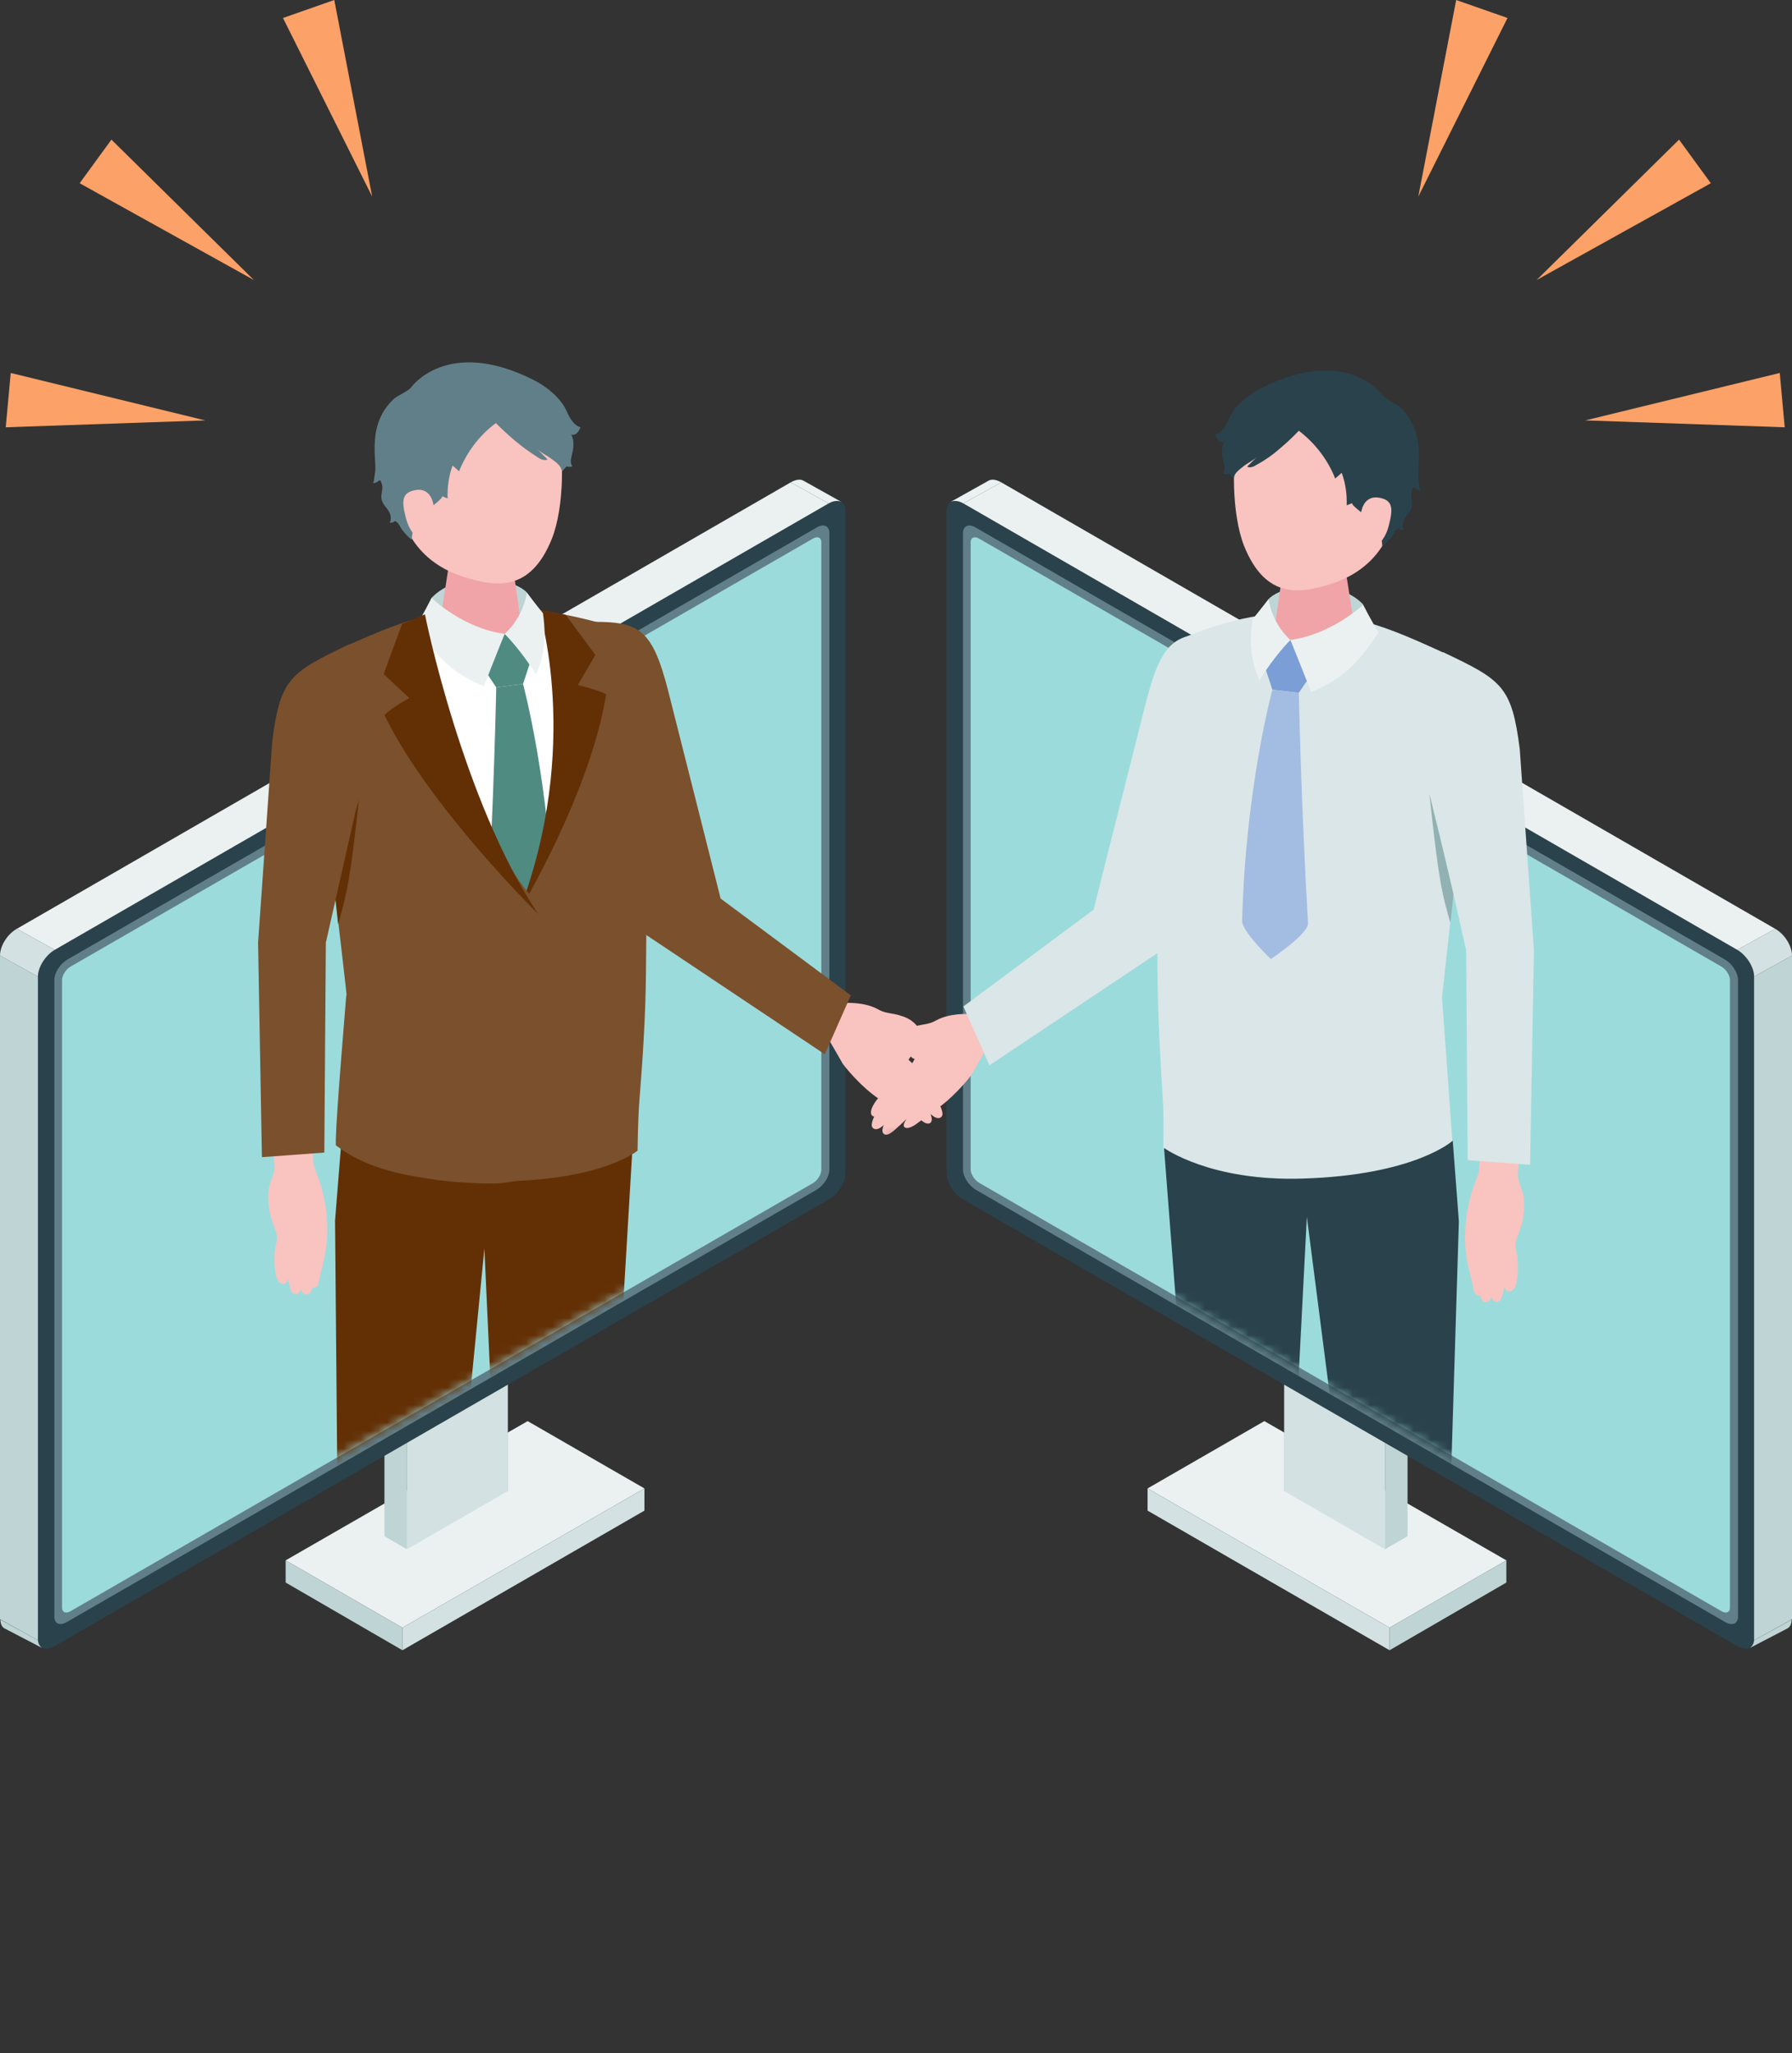 <svg width="206" height="236" viewBox="0 0 206 236" fill="none" xmlns="http://www.w3.org/2000/svg">
<rect x="0" y="0" width="206" height="236" fill="#333333" stroke="none"/>
<path d="M74.081 171.097L60.656 163.358L32.837 179.364L46.262 187.103L74.081 171.097Z" fill="#EBF1F1"/>
<path d="M46.262 189.697L32.837 181.914V179.364L46.262 187.103V189.697Z" fill="#BFD4D5"/>
<path d="M46.262 189.697L74.081 173.647V171.097L46.262 187.103V189.697Z" fill="#D3E1E2"/>
<path d="M44.193 156.586V176.593L46.79 178.088V158.081L44.193 156.586Z" fill="#BFD4D5"/>
<path d="M55.77 149.902V169.909L58.367 171.405V151.397L55.77 149.902Z" fill="#8CBCB5"/>
<path d="M58.367 151.397L55.77 149.902L44.193 156.586L46.79 158.081L58.367 151.397Z" fill="#EBF1F1"/>
<path d="M46.791 178.088L58.367 171.405V151.397L46.791 158.081V178.088Z" fill="#D3E1E2"/>
<path d="M6.295 189.213L95.253 137.898C96.354 137.282 97.19 135.919 97.19 134.819V58.703C97.19 57.604 96.31 57.252 95.253 57.868L6.295 109.184C5.194 109.799 4.358 111.162 4.358 112.262V188.422C4.358 189.477 5.238 189.829 6.295 189.213Z" fill="#2A424B"/>
<path d="M7.703 186.443L93.888 136.754C94.681 136.271 95.341 135.259 95.341 134.468V61.254C95.341 60.462 94.681 60.154 93.888 60.638L7.703 110.327C6.911 110.811 6.25 111.822 6.25 112.613V185.827C6.25 186.663 6.867 186.927 7.703 186.443Z" fill="#617F88"/>
<path d="M8.099 185.212L93.448 136.007C93.977 135.699 94.417 134.995 94.417 134.468V62.309C94.417 61.781 93.977 61.605 93.448 61.913L8.099 111.118C7.571 111.426 7.131 112.13 7.131 112.657V184.816C7.131 185.344 7.571 185.52 8.099 185.212Z" fill="#9CDBDC"/>
<path d="M4.358 112.262L0 109.843V186.135L4.358 188.554V112.262Z" fill="#BFD4D5"/>
<path d="M1.937 106.765C0.836 107.381 0 108.744 0 109.843L4.358 112.262C4.358 111.162 5.238 109.799 6.294 109.184L1.937 106.765Z" fill="#D3E1E2"/>
<path d="M90.895 55.449L1.937 106.765L6.294 109.184L95.253 57.868L90.895 55.449Z" fill="#EBF1F1"/>
<path d="M96.794 57.736C96.442 57.516 95.869 57.516 95.253 57.868L90.895 55.449C91.512 55.097 92.04 55.053 92.392 55.273L96.794 57.736Z" fill="#EBF1F1"/>
<path d="M4.358 188.554C4.402 188.95 4.578 189.257 4.842 189.433L4.666 189.345L0.616 187.235C0.264 187.103 0.044 186.707 0.044 186.179L4.358 188.554Z" fill="#BFD4D5"/>
<path d="M131.919 171.097L145.344 163.358L173.163 179.364L159.738 187.103L131.919 171.097Z" fill="#EBF1F1"/>
<path d="M159.738 189.697L173.163 181.914V179.364L159.738 187.103V189.697Z" fill="#BFD4D5"/>
<path d="M159.738 189.697L131.919 173.647V171.097L159.738 187.103V189.697Z" fill="#D3E1E2"/>
<path d="M161.806 156.586V176.593L159.209 178.088V158.081L161.806 156.586Z" fill="#BFD4D5"/>
<path d="M150.23 149.902V169.909L147.633 171.405V151.397L150.23 149.902Z" fill="#8CBCB5"/>
<path d="M147.633 151.397L150.23 149.902L161.806 156.586L159.209 158.081L147.633 151.397Z" fill="#EBF1F1"/>
<path d="M159.209 178.088L147.633 171.405V151.397L159.209 158.081V178.088Z" fill="#D3E1E2"/>
<path d="M199.705 189.213L110.747 137.898C109.646 137.282 108.81 135.919 108.81 134.819V58.703C108.81 57.604 109.69 57.252 110.747 57.868L199.705 109.184C200.806 109.799 201.642 111.162 201.642 112.262V188.422C201.642 189.477 200.806 189.829 199.705 189.213Z" fill="#2A424B"/>
<path d="M198.297 186.443L112.155 136.754C111.363 136.271 110.703 135.259 110.703 134.468V61.254C110.703 60.462 111.363 60.154 112.155 60.638L198.341 110.327C199.133 110.811 199.793 111.822 199.793 112.613V185.827C199.793 186.663 199.133 186.927 198.297 186.443Z" fill="#617F88"/>
<path d="M197.901 185.212L112.551 135.963C112.023 135.655 111.583 134.951 111.583 134.424V62.309C111.583 61.781 112.023 61.605 112.551 61.913L197.901 111.118C198.429 111.426 198.869 112.13 198.869 112.657V184.816C198.869 185.344 198.429 185.52 197.901 185.212Z" fill="#9CDBDC"/>
<path d="M201.642 112.262L206 109.843V186.135L201.642 188.554V112.262Z" fill="#BFD4D5"/>
<path d="M204.063 106.765C205.164 107.381 206 108.744 206 109.843L201.642 112.262C201.642 111.162 200.762 109.799 199.706 109.184L204.063 106.765Z" fill="#D3E1E2"/>
<path d="M115.104 55.449L204.063 106.765L199.705 109.184L110.747 57.868L115.104 55.449Z" fill="#EBF1F1"/>
<path d="M109.206 57.736C109.558 57.516 110.13 57.516 110.747 57.868L115.104 55.449C114.488 55.097 113.96 55.053 113.608 55.273L109.206 57.736Z" fill="#EBF1F1"/>
<path d="M201.642 188.554C201.598 188.95 201.422 189.257 201.158 189.433L201.334 189.345L205.383 187.235C205.735 187.103 205.956 186.707 205.956 186.179L201.642 188.554Z" fill="#BFD4D5"/>
<mask id="mask0_46_234" style="mask-type:luminance" maskUnits="userSpaceOnUse" x="13" y="6" width="179" height="176">
<path d="M102.736 6.508L190.858 57.34C191.474 57.692 191.959 58.483 191.959 59.099V180.991C191.959 181.606 191.474 181.826 190.858 181.474L102.736 130.642L14.834 181.298C14.218 181.65 13.733 181.43 13.733 180.815V58.967C13.733 58.351 14.218 57.56 14.834 57.208L102.736 6.508Z" fill="white"/>
</mask>
<g mask="url(#mask0_46_234)">
<path d="M116.117 118.066L113.388 120.572L111.671 123.562C110.747 124.794 109.162 126.421 107.93 127.3C106.609 128.268 105.597 129.015 105.289 129.235C104.805 129.587 104.144 129.851 103.924 129.499C103.748 129.235 104.232 128.619 104.232 128.619C104.232 128.619 102.736 130.026 102.516 130.158C102.296 130.334 101.811 130.598 101.547 130.29C101.283 129.982 101.591 129.323 101.591 129.323C100.975 129.894 100.535 129.894 100.315 129.631C100.007 129.323 100.491 128.355 100.491 128.355C100.491 128.355 99.654 128.268 100.491 126.86C101.239 125.585 104.584 122.683 104.584 122.683C104.805 122.331 105.025 121.979 105.201 121.628C105.289 121.496 105.641 120.924 105.201 120.968C105.025 120.968 104.937 121.1 104.849 121.232C104.584 121.584 104.364 121.935 104.144 122.287C104.012 122.507 103.88 122.727 103.66 122.903C103.44 123.035 103.132 123.079 102.956 122.903C102.824 122.771 102.824 122.551 102.78 122.375C102.736 121.76 102.736 121.144 102.78 120.572C102.824 120.089 102.912 119.561 103.176 119.165C103.352 118.945 103.572 118.769 103.792 118.594C104.364 118.198 105.069 117.978 105.729 117.846C106.389 117.714 106.961 117.67 107.578 117.318C109.206 116.395 111.407 116.571 111.407 116.571L117.481 110.942L120.783 115.647L116.117 118.066Z" fill="#F9C3C0"/>
<path d="M169.994 134.775C169.994 134.775 169.377 136.446 169.157 137.15C168.937 137.941 168.761 138.689 168.629 139.48C168.409 140.932 168.365 142.427 168.497 143.878C168.497 143.966 168.497 144.054 168.541 144.142C168.673 145.417 169.069 146.648 169.333 147.879C169.421 148.187 169.377 148.715 169.774 148.847C169.774 148.847 170.17 148.935 170.126 148.891C170.126 148.891 170.302 149.594 170.698 149.682C171.006 149.726 171.314 149.594 171.446 149.066C171.446 149.066 171.578 149.55 171.93 149.638C172.283 149.726 172.503 149.418 172.591 149.242C172.679 149.066 172.987 147.791 172.987 147.791C172.987 147.791 172.943 148.275 173.251 148.407C174.748 148.979 174.527 144.889 174.395 144.273C174.307 143.878 174.219 143.526 174.219 143.13C174.219 142.559 174.483 142.075 174.66 141.547C175.1 140.36 175.276 139.129 175.188 137.941C175.144 136.798 174.439 135.963 174.483 134.819L174.924 130.378L170.302 130.026L169.994 134.775Z" fill="#F9C3C0"/>
<path d="M125.713 104.566C125.713 104.566 129.234 90.583 131.743 80.689C133.68 73.17 135.221 72.642 141.471 72.774C144.112 80.25 134.34 108.7 134.34 108.7L113.74 122.463L110.747 115.691L125.713 104.566Z" fill="#DAE6E7"/>
<path d="M166.957 131.126L165.768 114.636L169.377 81.965C169.862 79.15 168.717 76.292 165.636 74.885C158.549 71.675 150.274 67.718 136.937 72.95C135.088 73.654 134.428 75.852 133.812 77.743C133.063 79.942 132.667 82.36 132.755 84.735L132.887 88.78C132.931 96.519 133.019 104.215 133.063 111.954C133.107 116.835 133.372 121.672 133.68 126.553C133.812 128.707 133.724 132.005 133.724 132.005C133.724 132.005 137.729 135.567 149.658 135.523C162.731 135.435 166.957 131.126 166.957 131.126Z" fill="#DAE6E7"/>
<path d="M145.829 68.861C147.457 67.146 153.708 66.354 156.701 69.476C156.921 71.015 157.229 71.983 157.229 71.983L151.815 73.918L146.005 73.082C145.961 73.082 145.697 70.048 145.829 68.861Z" fill="#BFD4D5"/>
<path d="M151.199 63.584C153.532 63.584 154.764 64.903 154.764 66.047L155.953 73.654C155.864 74.973 153.62 76.028 150.935 76.028C148.294 76.028 146.225 74.973 146.313 73.654L147.457 65.695C147.545 64.552 148.822 63.584 151.199 63.584Z" fill="#F0A4A8"/>
<path d="M152.123 45.028C158.77 45.072 160.618 50.085 160.618 56.109C160.618 63.98 155.424 66.398 152.783 67.19C149.526 68.157 145.52 68.993 143.011 62.749C141.559 59.055 141.603 52.635 142.395 50.129C143.144 48.018 145.476 44.984 152.123 45.028Z" fill="#F9C3C0"/>
<path d="M145.3 76.336L148.337 73.566L150.714 77.567L149.306 79.634L146.269 79.282L145.3 76.336Z" fill="#7A9ED5"/>
<path d="M146.269 79.282L149.306 79.634C149.306 79.634 149.57 92.606 150.362 106.105C150.45 107.337 146.093 110.239 146.093 110.239C146.093 110.239 142.747 107.073 142.791 105.842C143.188 90.539 146.269 79.282 146.269 79.282Z" fill="#A3BCE2"/>
<path d="M147.105 51.58C147.897 50.92 148.646 50.217 149.306 49.513C151.154 50.92 152.651 52.855 153.487 55.01C153.751 54.79 153.972 54.57 154.236 54.35C154.676 55.537 154.852 56.812 154.808 58.087C155.028 58 155.248 57.912 155.468 57.824C155.116 57.956 157.361 59.539 157.537 59.715C158.461 60.462 158.857 61.649 158.901 62.793C159.298 62.485 159.65 62.133 159.958 61.737C160.222 61.429 160.31 60.99 160.662 60.77C160.706 60.77 160.706 60.726 160.75 60.726C160.794 60.726 160.838 60.77 160.882 60.814C161.014 60.902 161.19 60.946 161.366 60.902C161.102 60.374 161.322 59.758 161.675 59.319C161.895 59.055 162.115 58.791 162.247 58.439C162.511 57.824 162.115 57.208 162.247 56.593C162.291 56.417 162.335 56.285 162.423 56.109L162.467 56.065C162.511 56.021 162.599 56.065 162.643 56.109C162.819 56.285 163.083 56.373 163.303 56.373C163.127 56.109 163.171 55.625 163.083 55.317C162.995 54.922 163.039 54.526 163.039 54.086C163.171 52.239 163.215 50.568 162.423 48.853C162.071 48.106 161.631 47.446 161.014 46.875C160.486 46.347 159.298 45.951 158.901 45.38C158.901 45.38 154.852 39.751 145.212 44.5C143.76 45.204 142.175 46.391 141.427 47.798C141.207 48.238 141.031 48.677 140.766 49.073C140.502 49.469 140.15 49.865 139.666 49.953C139.754 50.172 139.886 50.436 140.062 50.612C140.238 50.788 140.502 50.876 140.766 50.788C140.37 51.228 140.458 52.283 140.59 52.855C140.634 53.119 140.722 53.383 140.766 53.646C140.81 53.91 140.766 54.218 140.59 54.438C140.81 54.526 141.031 54.526 141.251 54.438C141.427 54.614 141.603 54.834 141.779 55.01C141.911 54.658 141.955 54.482 142.219 54.218C142.483 53.954 142.791 53.734 143.055 53.514C143.54 53.163 144.112 52.899 144.508 52.503C144.112 52.899 143.76 53.251 143.363 53.646C143.716 53.822 144.112 53.646 144.464 53.426C145.432 52.899 146.313 52.283 147.105 51.58Z" fill="#2A424B"/>
<path d="M156.437 59.143C156.437 59.143 156.569 56.9 158.506 57.208C160.178 57.472 160.134 58.527 159.65 60.418C159.166 62.309 158.021 63.188 156.877 63.144C155.644 63.013 156.437 59.143 156.437 59.143Z" fill="#F9C3C0"/>
<path d="M166.473 180.331L167.705 140.404L167.001 131.126C167.001 131.126 162.687 135.083 149.746 135.479C139.138 135.831 133.812 131.961 133.812 131.961L136.893 171.8L139.622 209.968C139.622 209.968 141.163 211.156 144.332 211.112C147.897 211.024 149.614 209.353 149.614 209.353L148.382 175.714L150.23 139.876L154.984 176.813L158.77 219.027C158.77 219.027 160.574 220.654 163.568 220.654C166.561 220.654 168.453 219.115 168.453 219.115L166.473 180.331Z" fill="#2A424B"/>
<path d="M148.337 73.566C148.337 73.566 149.614 76.688 150.714 79.546C153.796 78.271 155.908 76.688 158.461 72.686C157.713 71.499 156.701 69.52 156.701 69.52C156.701 69.52 153.135 72.906 148.337 73.566Z" fill="#EBF1F1"/>
<path d="M148.338 73.566C148.338 73.566 146.269 71.851 145.829 68.861C145.829 68.861 144.64 70.4 143.98 71.191C143.496 74.665 144.024 76.336 144.772 78.227C146.445 75.457 148.338 73.566 148.338 73.566Z" fill="#EBF1F1"/>
<path d="M165.9 74.973C172.679 78.183 173.78 78.886 174.704 86.098L176.333 109.227L175.892 133.896L168.718 133.368L168.541 109.227L165.108 94.057C160.442 79.458 165.9 74.973 165.9 74.973Z" fill="#DAE6E7"/>
<path d="M167.089 102.807C167.089 102.807 166.032 98.146 164.315 91.243C165.372 101.181 165.768 102.764 166.736 106.105L167.089 102.807Z" fill="#91B1B3"/>
<path d="M92.436 116.791L95.165 119.297L96.882 122.287C97.806 123.519 99.391 125.146 100.623 126.025C101.944 126.992 102.956 127.74 103.264 127.96C103.748 128.312 104.408 128.575 104.629 128.224C104.805 127.96 104.32 127.344 104.32 127.344C104.32 127.344 105.817 128.751 106.037 128.883C106.257 129.059 106.741 129.323 107.005 129.015C107.27 128.707 106.961 128.048 106.961 128.048C107.578 128.619 108.018 128.619 108.238 128.356C108.546 128.048 108.062 127.08 108.062 127.08C108.062 127.08 108.898 126.992 108.062 125.585C107.314 124.31 103.968 121.408 103.968 121.408C103.748 121.056 103.528 120.704 103.352 120.353C103.264 120.221 102.912 119.649 103.352 119.693C103.528 119.693 103.616 119.825 103.704 119.957C103.968 120.309 104.188 120.66 104.408 121.012C104.541 121.232 104.673 121.452 104.893 121.628C105.113 121.76 105.421 121.804 105.597 121.628C105.729 121.496 105.729 121.276 105.773 121.1C105.817 120.484 105.817 119.869 105.773 119.297C105.729 118.813 105.641 118.286 105.377 117.89C105.201 117.67 104.981 117.494 104.761 117.318C104.188 116.923 103.484 116.703 102.824 116.571C102.164 116.439 101.591 116.395 100.975 116.043C99.347 115.12 97.146 115.296 97.146 115.296L91.071 109.667L87.77 114.372L92.436 116.791Z" fill="#F9C3C0"/>
<path d="M82.84 103.291C82.84 103.291 79.319 89.308 76.81 79.414C74.873 71.895 73.332 71.367 67.082 71.499C64.441 78.975 74.213 107.425 74.213 107.425L94.813 121.188L97.806 114.416L82.84 103.291Z" fill="#7B502C"/>
<path d="M39.219 130.994L40.408 114.328L36.754 81.349C36.27 78.491 37.414 75.633 40.54 74.225C47.67 71.016 56.034 66.97 69.503 72.291C71.352 72.994 72.056 75.237 72.672 77.128C73.421 79.37 73.817 81.789 73.729 84.163L73.597 88.253C73.509 96.036 73.465 103.819 73.376 111.646C73.332 116.571 73.068 121.452 72.716 126.377C72.54 128.531 72.672 131.873 72.672 131.873C72.672 131.873 68.623 135.479 56.606 135.435C43.533 135.303 39.219 130.994 39.219 130.994Z" fill="white"/>
<path d="M60.568 68.113C58.939 66.354 52.6 65.563 49.607 68.729C49.387 70.268 49.079 71.279 49.079 71.279L54.537 73.258L60.392 72.423C60.392 72.423 60.7 69.3 60.568 68.113Z" fill="#BFD4D5"/>
<path d="M55.153 62.837C52.776 62.837 51.544 64.156 51.544 65.299L50.355 72.994C50.444 74.313 52.732 75.413 55.417 75.413C58.102 75.413 60.171 74.313 60.083 72.994L58.939 64.947C58.807 63.76 57.53 62.837 55.153 62.837Z" fill="#F0A4A8"/>
<path d="M54.185 44.06C47.494 44.104 45.645 49.161 45.645 55.229C45.645 63.188 50.883 65.607 53.569 66.398C56.826 67.366 60.919 68.201 63.428 61.957C64.925 58.219 64.837 51.755 64.045 49.249C63.296 47.094 60.919 44.016 54.185 44.06Z" fill="#F9C3C0"/>
<path d="M61.096 75.677L58.015 72.862L55.638 76.908L57.046 79.018L60.127 78.623L61.096 75.677Z" fill="#508B82"/>
<path d="M60.127 78.623L57.046 79.018C57.046 79.018 56.782 92.122 55.99 105.71C55.902 106.941 60.303 109.887 60.303 109.887C60.303 109.887 63.649 106.677 63.649 105.446C63.208 90.011 60.127 78.623 60.127 78.623Z" fill="#508B82"/>
<path d="M59.247 50.7C58.455 50.041 57.706 49.337 57.002 48.633C55.109 50.041 53.657 51.975 52.776 54.174C52.512 53.954 52.292 53.734 52.028 53.514C51.588 54.702 51.412 56.021 51.456 57.296C51.236 57.208 51.016 57.12 50.796 57.032C51.148 57.164 48.903 58.791 48.727 58.923C47.803 59.715 47.406 60.858 47.318 62.045C46.922 61.737 46.57 61.342 46.262 60.946C45.998 60.638 45.91 60.198 45.514 59.934C45.47 59.934 45.47 59.89 45.425 59.89C45.382 59.89 45.337 59.934 45.294 59.978C45.161 60.066 44.985 60.11 44.809 60.066C45.073 59.539 44.853 58.923 44.501 58.483C44.281 58.219 44.061 57.956 43.929 57.604C43.665 56.988 44.061 56.373 43.929 55.757C43.885 55.581 43.841 55.449 43.753 55.273L43.709 55.229C43.665 55.185 43.577 55.229 43.533 55.273C43.357 55.449 43.093 55.537 42.873 55.537C43.049 55.273 43.005 54.79 43.093 54.482C43.181 54.086 43.137 53.646 43.137 53.251C43.005 51.404 42.961 49.689 43.753 47.93C44.105 47.182 44.589 46.523 45.161 45.951C45.69 45.423 46.922 45.028 47.318 44.456C47.318 44.456 51.412 38.784 61.14 43.577C62.592 44.28 64.177 45.468 64.969 46.919C65.189 47.358 65.365 47.798 65.629 48.194C65.894 48.59 66.246 48.985 66.73 49.117C66.642 49.337 66.51 49.601 66.334 49.777C66.158 49.953 65.894 50.041 65.629 49.953C66.026 50.392 65.938 51.492 65.805 52.019C65.761 52.283 65.673 52.547 65.629 52.811C65.585 53.075 65.629 53.383 65.805 53.602C65.585 53.69 65.365 53.69 65.145 53.602C64.969 53.778 64.793 53.998 64.617 54.174C64.485 53.822 64.441 53.646 64.177 53.383C63.913 53.119 63.605 52.899 63.297 52.679C62.812 52.327 62.24 52.063 61.8 51.668C62.196 52.063 62.548 52.415 62.944 52.811C62.592 52.987 62.196 52.811 61.844 52.591C60.964 52.019 60.083 51.404 59.247 50.7Z" fill="#617F88"/>
<path d="M49.871 58.307C49.871 58.307 49.739 56.021 47.802 56.329C46.13 56.593 46.174 57.648 46.658 59.539C47.142 61.429 48.287 62.309 49.475 62.265C50.663 62.265 49.871 58.307 49.871 58.307Z" fill="#F9C3C0"/>
<path d="M38.867 180.199L38.515 140.316L39.263 130.95C39.263 130.95 43.621 134.907 56.65 135.347C67.39 135.699 72.716 131.785 72.716 131.785L70.339 171.844L66.862 210.496C66.862 210.496 65.321 211.727 62.108 211.639C58.499 211.551 56.782 209.88 56.782 209.88L57.178 176.11L55.682 143.526L52.336 177.824L47.538 219.686C47.538 219.686 45.69 221.313 42.697 221.313C39.659 221.313 37.767 219.73 37.767 219.73L38.867 180.199Z" fill="#633006"/>
<path d="M58.015 72.862C58.015 72.862 56.738 75.984 55.638 78.886C52.513 77.611 50.4 75.984 47.847 71.939C48.595 70.752 49.607 68.729 49.607 68.729C49.607 68.729 53.217 72.247 58.015 72.862Z" fill="#EBF1F1"/>
<path d="M58.367 135.215L59.555 105.138C59.555 105.138 66.818 90.451 62.813 71.147C62.769 70.927 62.724 70.708 62.681 70.532C62.681 70.444 62.636 70.312 62.636 70.224C62.724 70.224 62.813 70.268 62.857 70.268C65.102 70.664 68.491 71.323 71.044 72.291C72.981 72.994 72.892 75.281 73.553 77.128C74.345 79.37 74.873 81.833 74.741 84.207L74.565 88.341C74.477 96.124 74.301 103.995 74.257 111.778C74.213 116.703 73.905 121.496 73.509 126.421C73.333 128.575 73.289 132.269 73.289 132.269C73.289 132.269 69.459 135.523 58.279 135.787L58.367 135.215Z" fill="#7B502C"/>
<path d="M59.687 104.742C59.687 104.742 67.874 91.199 69.679 79.81C68.446 79.194 66.422 78.755 66.422 78.755L68.446 75.281L65.013 70.664L61.976 70.092C61.932 70.092 66.95 85.702 59.687 104.742Z" fill="#633006"/>
<path d="M39.923 74.181C42.388 73.126 44.985 71.939 47.89 71.103L47.934 71.015L47.978 71.059C47.978 71.059 52.732 93.222 61.228 103.247C61.096 112.701 59.599 135.699 59.599 135.699C58.851 135.831 57.706 136.051 56.738 136.051C54.317 136.051 52.204 135.875 50.311 135.655C46.482 135.083 42.212 134.424 38.603 131.653C38.603 131.478 38.603 131.258 38.603 130.95C38.691 127.696 39.571 117.406 39.791 114.592L39.835 114.284L39.571 111.91L38.251 100.477L36.05 81.305C35.478 78.491 36.666 75.589 39.923 74.181Z" fill="#7B502C"/>
<path d="M38.515 102.939C38.515 102.939 39.572 98.234 41.332 91.243C40.276 101.269 39.836 102.852 38.867 106.237L38.515 102.939Z" fill="#633006"/>
<path d="M61.888 105.094C61.888 105.094 49.167 92.562 44.193 82.184C45.205 81.217 47.054 80.25 47.054 80.25L44.105 77.479L46.218 71.719L48.859 70.62C48.815 70.62 53.217 92.21 61.888 105.094Z" fill="#633006"/>
<path d="M58.015 72.862C58.015 72.862 60.084 71.147 60.568 68.113C60.568 68.113 61.756 69.696 62.416 70.488C62.901 73.962 62.372 75.677 61.624 77.567C59.951 74.797 58.015 72.862 58.015 72.862Z" fill="#EBF1F1"/>
<path d="M36.05 133.896C36.05 133.896 36.666 135.567 36.886 136.271C37.106 137.062 37.282 137.81 37.414 138.601C37.635 140.052 37.679 141.547 37.547 142.998C37.547 143.086 37.547 143.174 37.503 143.262C37.37 144.537 36.974 145.769 36.71 147C36.622 147.308 36.666 147.835 36.27 147.967C36.27 147.967 35.874 148.055 35.918 148.011C35.918 148.011 35.742 148.715 35.346 148.803C35.038 148.847 34.73 148.715 34.597 148.187C34.597 148.187 34.465 148.671 34.113 148.759C33.761 148.847 33.541 148.539 33.453 148.363C33.365 148.187 33.057 146.912 33.057 146.912C33.057 146.912 33.101 147.396 32.793 147.528C31.296 148.099 31.516 144.01 31.648 143.394C31.736 142.998 31.824 142.647 31.824 142.251C31.824 141.679 31.56 141.195 31.384 140.668C30.944 139.481 30.768 138.249 30.856 137.062C30.9 135.919 31.604 135.083 31.56 133.94L31.12 129.499L35.742 129.147L36.05 133.896Z" fill="#F9C3C0"/>
<path d="M40.099 74.094C33.321 77.303 32.221 78.007 31.296 85.219L29.668 108.348L30.108 133.017L37.282 132.489L37.459 108.348L40.892 93.177C45.558 78.579 40.099 74.094 40.099 74.094Z" fill="#7B502C"/>
</g>
<path d="M38.427 0L32.529 2.067L42.785 22.602L38.427 0Z" fill="#FCA167"/>
<path d="M12.809 16.05L9.156 21.063L29.183 32.188L12.809 16.05Z" fill="#FCA167"/>
<path d="M1.232 42.873L0.66 49.117L23.593 48.326L1.232 42.873Z" fill="#FCA167"/>
<path d="M167.397 0L173.296 2.067L163.04 22.602L167.397 0Z" fill="#FCA167"/>
<path d="M193.015 16.05L196.668 21.063L176.641 32.188L193.015 16.05Z" fill="#FCA167"/>
<path d="M204.592 42.873L205.164 49.117L182.231 48.326L204.592 42.873Z" fill="#FCA167"/>
</svg>
